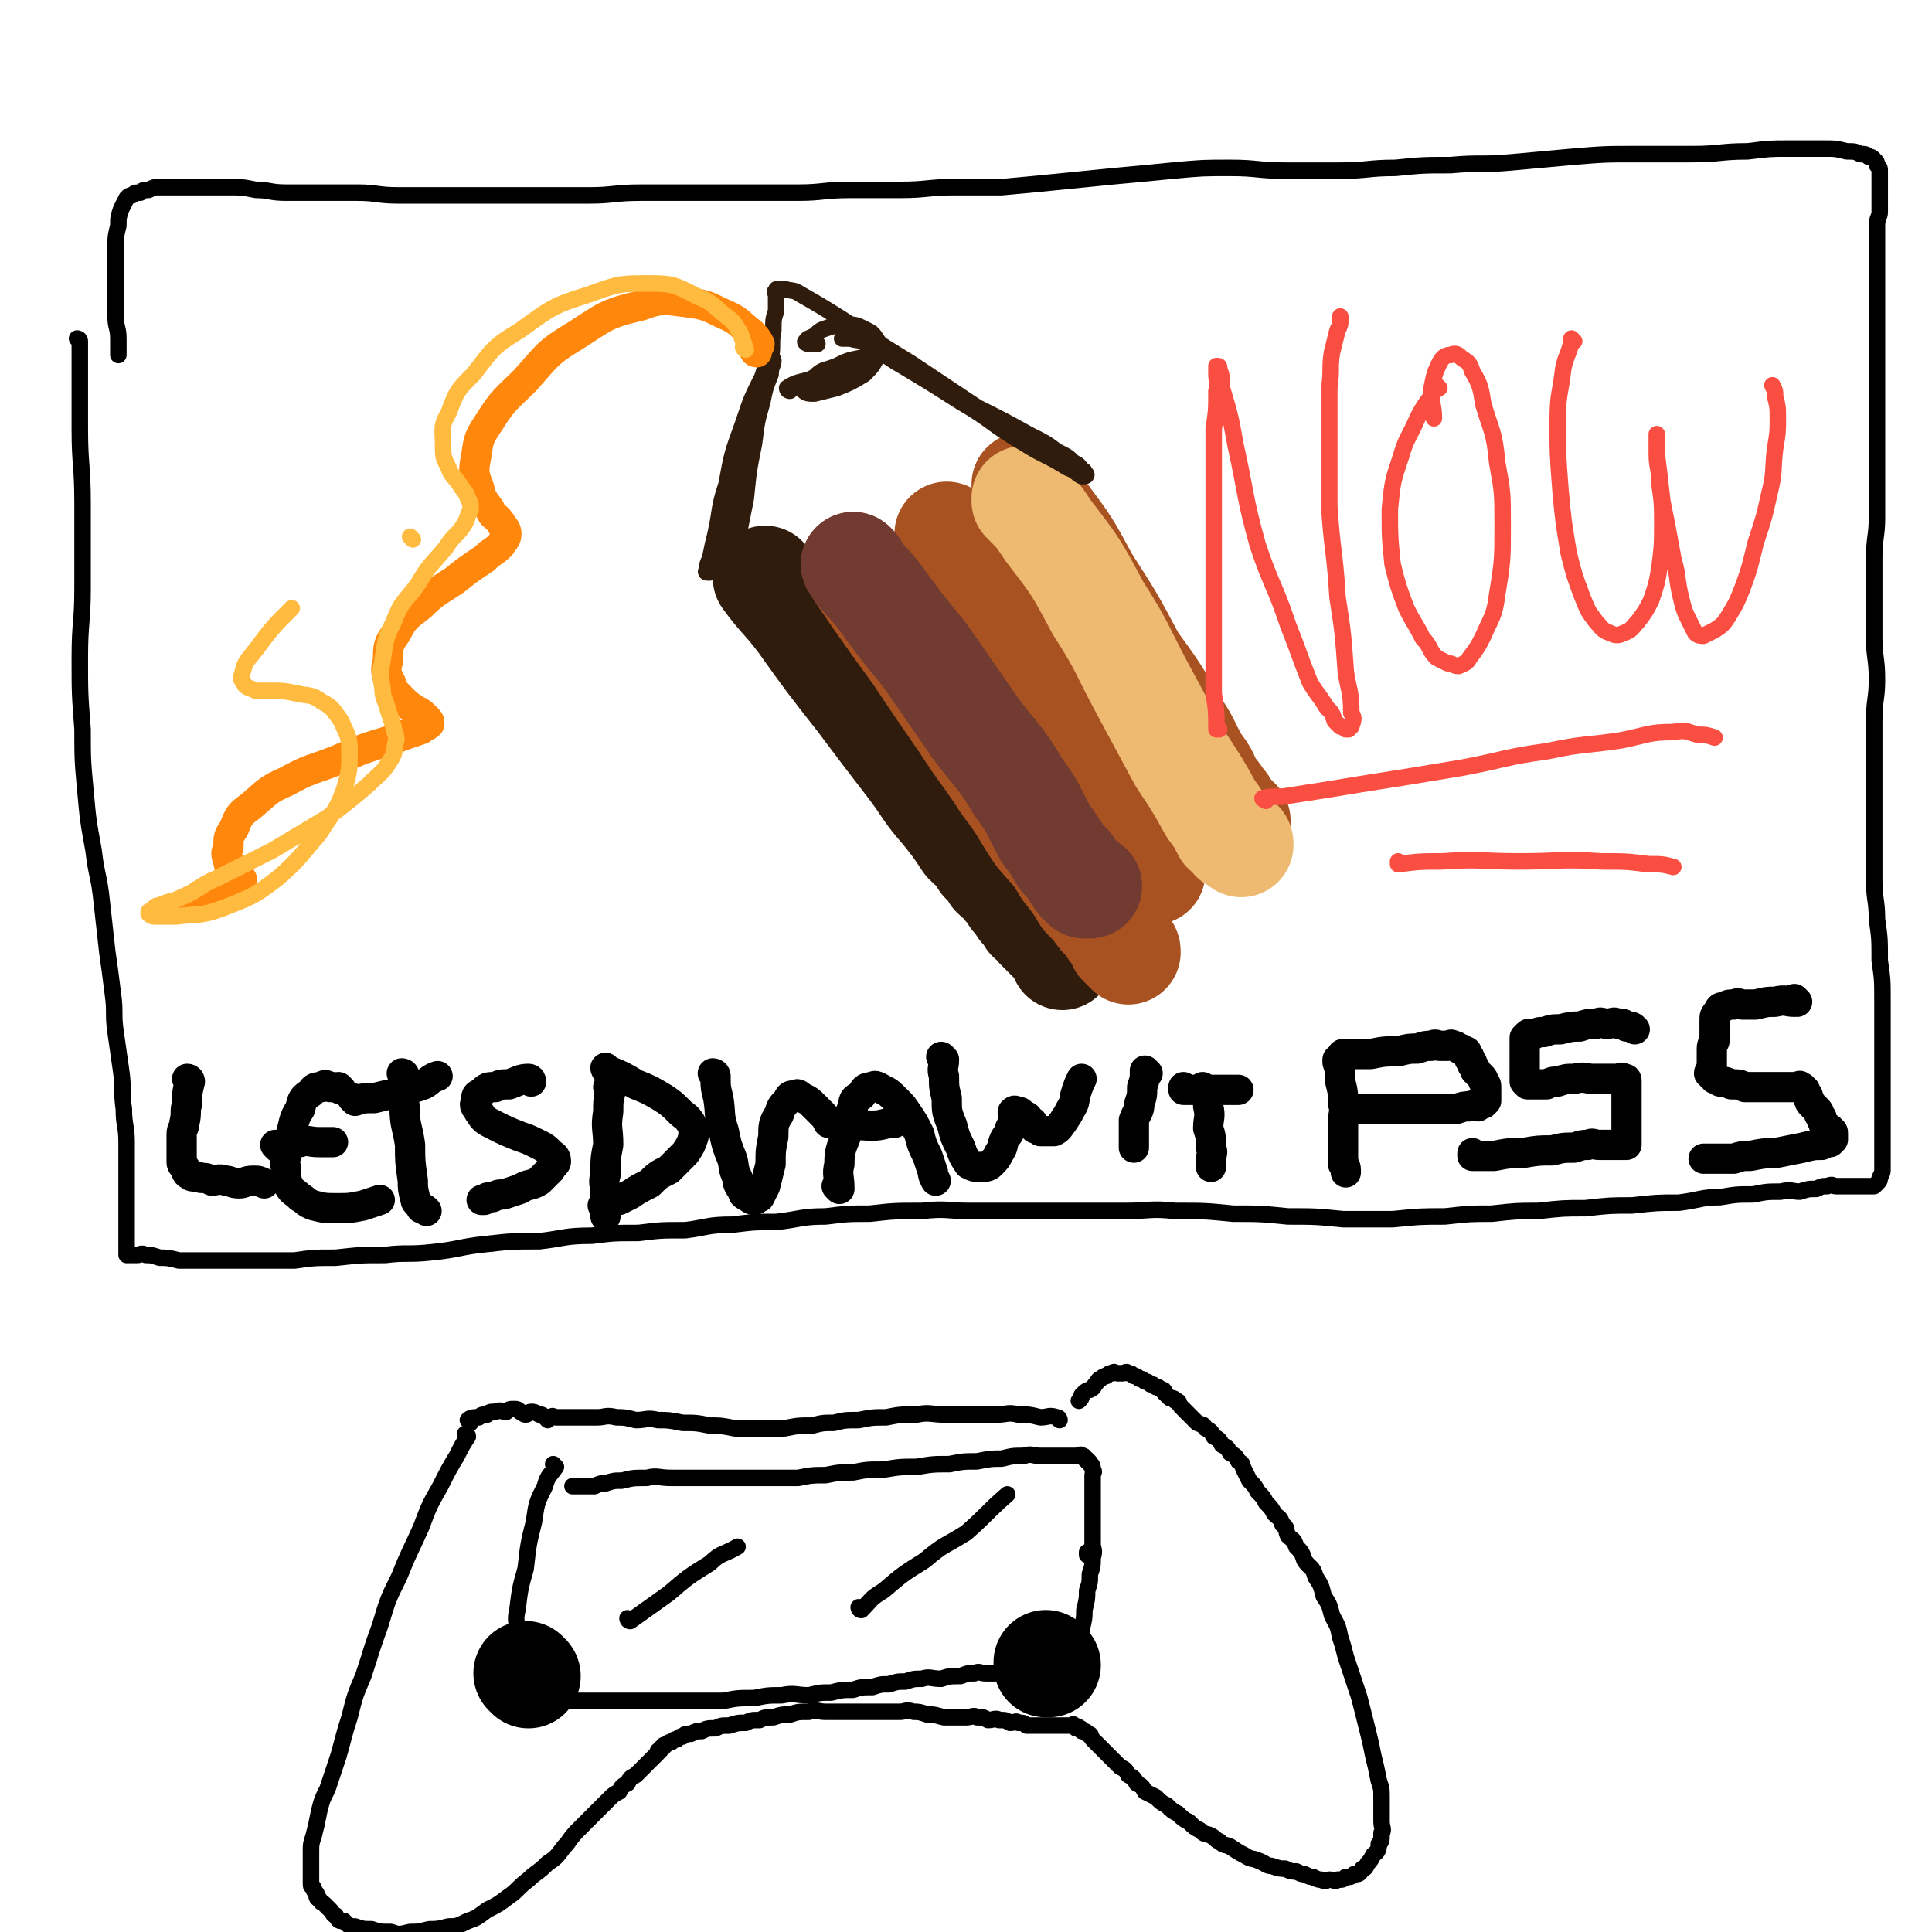 <svg viewBox='0 0 702 702' version='1.1' xmlns='http://www.w3.org/2000/svg' xmlns:xlink='http://www.w3.org/1999/xlink'><g fill='none' stroke='rgb(0,0,0)' stroke-width='6' stroke-linecap='round' stroke-linejoin='round'><path d='M170,522c0,0 -1,-1 -1,-1 0,0 1,0 1,1 0,0 0,0 0,0 -2,3 -2,3 -4,7 -3,5 -3,5 -6,11 -4,7 -4,7 -7,15 -4,9 -4,8 -8,18 -4,8 -4,8 -7,18 -3,8 -3,9 -6,18 -3,7 -3,7 -5,15 -2,6 -2,7 -4,14 -2,6 -2,6 -4,12 -2,4 -2,4 -3,8 -1,5 -1,5 -2,9 -1,3 -1,3 -1,6 0,3 0,3 0,5 0,2 0,2 0,3 0,2 0,2 0,3 0,2 0,1 1,2 0,1 0,1 1,2 0,1 0,2 1,2 1,2 1,1 2,2 1,1 1,1 2,2 1,1 1,2 2,2 1,2 1,2 3,2 2,2 2,2 4,2 3,1 3,1 6,1 3,1 3,1 7,1 3,1 3,1 7,0 3,0 3,0 7,-1 3,0 3,0 7,-1 3,0 3,0 7,-2 3,-1 3,-1 7,-4 4,-2 4,-2 8,-5 3,-2 3,-3 7,-6 3,-3 3,-2 7,-6 3,-2 3,-2 6,-6 2,-2 2,-3 5,-6 3,-3 3,-3 6,-6 2,-2 2,-2 5,-5 2,-2 2,-2 4,-3 1,-2 1,-2 3,-3 1,-2 1,-2 3,-3 1,-1 1,-1 2,-2 1,-1 1,-1 2,-2 1,-1 1,-1 2,-2 1,-1 1,-1 2,-2 0,-1 0,-1 1,-1 0,-1 0,-1 1,-1 0,-1 0,-1 1,-1 1,-1 1,-1 2,-1 1,-1 1,-1 2,-1 1,-1 1,-1 2,-1 1,-1 1,-1 3,-1 2,-1 2,-1 4,-1 2,-1 2,-1 5,-1 2,-1 2,-1 5,-1 3,-1 3,-1 6,-1 2,-1 2,-1 5,-1 2,-1 2,-1 5,-1 3,-1 3,-1 6,-1 3,-1 3,-1 7,-1 3,-1 3,0 6,0 3,0 3,0 6,0 3,0 3,0 6,0 2,0 2,0 5,0 2,0 2,0 5,0 2,0 2,0 5,0 2,0 2,-1 5,0 2,0 2,0 5,1 3,0 2,0 6,1 2,0 2,0 5,0 2,0 2,0 3,0 2,0 3,-1 4,0 3,0 2,0 4,1 2,0 3,-1 4,0 3,0 2,0 4,1 2,0 2,-1 3,0 2,0 2,0 3,1 2,0 2,0 3,0 2,0 2,0 3,0 1,0 1,0 2,0 1,0 1,0 2,0 1,0 1,0 2,0 1,0 1,0 1,0 1,0 1,0 1,0 1,0 1,0 1,0 1,0 1,0 1,0 1,0 1,-1 1,0 1,0 1,0 1,1 1,0 1,-1 1,0 1,0 1,0 1,1 1,0 2,0 2,1 2,0 1,1 2,2 1,1 1,1 2,2 1,1 1,1 2,2 1,1 1,1 2,2 1,1 1,1 2,2 1,1 1,1 2,2 2,1 2,1 3,3 2,1 2,1 3,3 2,1 2,1 3,3 2,1 2,1 4,2 2,2 2,2 4,3 2,2 2,2 4,3 2,2 2,2 4,3 2,2 2,2 4,3 2,2 2,1 4,2 2,1 2,2 3,2 2,2 2,1 4,2 3,2 3,2 5,3 3,2 3,1 5,2 3,1 3,2 5,2 3,1 3,1 5,1 2,1 2,1 4,1 2,1 2,1 3,1 2,1 2,1 3,1 2,1 2,1 3,1 2,1 2,0 3,0 2,0 2,1 3,0 2,0 2,0 3,-1 2,0 2,0 3,-1 2,0 2,0 3,-2 1,0 1,0 2,-2 1,-1 1,-1 2,-3 1,-1 2,-1 2,-4 1,-1 1,-1 1,-4 1,-1 0,-2 0,-4 0,-2 0,-2 0,-4 0,-2 0,-2 0,-5 0,-3 0,-3 -1,-6 -1,-5 -1,-5 -2,-9 -1,-5 -1,-5 -2,-9 -1,-4 -1,-4 -2,-8 -1,-4 -1,-4 -2,-7 -1,-3 -1,-3 -2,-6 -1,-3 -1,-3 -2,-6 -1,-4 -1,-4 -2,-7 -1,-5 -1,-4 -3,-8 -1,-4 -1,-4 -3,-7 -1,-4 -1,-4 -3,-7 -1,-4 -2,-3 -4,-6 -1,-3 -1,-3 -3,-5 -1,-3 -1,-2 -3,-4 -1,-2 0,-3 -2,-4 -1,-3 -1,-2 -3,-4 -1,-2 -1,-2 -3,-4 -1,-2 -1,-2 -3,-4 -1,-2 -1,-2 -3,-4 -1,-2 -1,-2 -2,-4 -1,-2 0,-2 -2,-3 -1,-2 -1,-2 -3,-3 -1,-2 -1,-2 -3,-3 -1,-2 -1,-2 -3,-3 -1,-2 -1,-2 -3,-3 -1,-2 -1,-1 -3,-2 -1,-1 -1,-1 -2,-2 -1,-1 -1,-1 -2,-2 -1,-1 -1,-1 -2,-2 -1,-1 0,-2 -2,-2 0,-1 -1,-1 -2,-1 -1,-1 -1,-1 -2,-2 0,-1 0,-1 -1,-1 -1,-1 -1,-1 -2,-1 -1,-1 -1,-1 -2,-1 -1,-1 -1,-1 -2,-1 -1,-1 -1,-1 -2,-1 -1,-1 -1,-1 -2,-1 -1,-1 -1,-1 -2,-1 -1,-1 -1,0 -2,0 -1,0 -1,0 -2,0 -1,0 -1,-1 -2,0 -1,0 -1,0 -2,1 -1,0 -1,0 -2,1 -1,0 -1,1 -2,2 -1,1 0,1 -2,2 0,0 -1,0 -2,1 0,0 0,0 -1,1 0,1 0,1 -1,2 '/><path d='M171,517c0,0 -1,-1 -1,-1 0,0 1,0 1,1 0,0 0,0 0,0 0,0 -1,-1 -1,-1 1,-1 2,-1 4,-1 1,-1 1,-1 3,-1 1,-1 1,-1 3,-1 2,-1 2,0 4,0 1,-1 1,-1 3,-1 1,0 1,0 2,1 1,0 1,1 2,1 1,0 1,-1 2,-1 1,0 1,0 3,1 1,0 1,0 2,1 1,0 1,0 2,0 '/><path d='M385,516c0,0 0,-1 -1,-1 -3,-1 -3,0 -6,0 -4,-1 -4,-1 -8,-1 -4,-1 -4,0 -8,0 -5,0 -5,0 -10,0 -4,0 -4,0 -8,0 -6,0 -6,-1 -11,0 -6,0 -6,0 -11,1 -5,0 -5,0 -10,1 -5,0 -5,0 -9,1 -4,0 -4,0 -8,1 -5,0 -5,0 -10,1 -5,0 -5,0 -9,0 -5,0 -5,0 -9,0 -5,-1 -5,-1 -9,-1 -5,-1 -5,-1 -10,-1 -5,-1 -5,-1 -9,-1 -4,-1 -4,0 -8,0 -4,-1 -4,-1 -7,-1 -4,-1 -4,0 -7,0 -3,0 -3,0 -6,0 -3,0 -3,0 -5,0 -2,0 -2,0 -4,0 -1,0 -1,-1 -2,0 -1,0 -1,0 -1,1 '/><path d='M202,533c0,0 -1,-1 -1,-1 0,0 0,0 1,1 0,0 0,0 0,0 -2,3 -3,3 -4,7 -3,6 -3,6 -4,13 -2,8 -2,8 -3,17 -2,7 -2,7 -3,15 -1,4 0,4 0,9 0,3 -1,3 0,6 0,2 0,2 1,4 0,1 0,1 1,3 0,1 0,0 1,2 0,0 0,1 0,2 0,1 0,1 0,2 0,1 -1,1 0,2 0,0 0,0 1,1 0,0 0,0 1,1 0,0 0,0 1,1 0,0 0,0 1,0 0,0 0,0 1,0 1,0 1,0 2,0 1,0 1,0 2,0 2,0 2,0 4,0 3,0 3,0 7,0 5,0 5,0 10,0 5,0 5,0 11,0 5,0 5,0 11,0 5,0 5,0 10,0 5,0 5,0 10,0 5,-1 5,-1 11,-1 5,-1 5,-1 10,-1 5,-1 5,0 10,0 4,-1 4,-1 8,-1 4,-1 4,-1 8,-1 3,-1 3,-1 7,-1 3,-1 3,-1 6,-1 3,-1 3,-1 6,-1 3,-1 3,-1 6,-1 3,-1 3,0 7,0 3,-1 3,-1 7,-1 3,-1 2,-1 5,-1 2,-1 2,0 4,0 2,0 3,0 4,0 2,-1 2,-1 3,-1 2,-1 2,0 3,0 1,0 1,0 2,0 1,0 1,0 2,0 1,0 1,0 2,0 1,0 2,0 2,0 1,-1 1,-1 1,-1 1,-1 1,0 1,0 1,0 1,0 1,0 1,0 1,0 1,0 1,0 1,0 1,0 1,0 1,0 1,0 1,0 1,0 1,0 1,-1 1,-1 1,-1 1,-1 1,0 1,0 1,0 1,0 1,0 1,0 1,0 1,0 1,-1 0,-1 0,-1 1,-1 1,0 1,0 1,-1 0,-1 0,-1 1,-1 1,-1 1,-1 1,-1 1,-1 1,-1 1,-1 1,-1 1,-2 1,-2 1,-2 1,-3 1,-2 1,-2 1,-4 1,-4 1,-4 1,-7 1,-4 1,-4 1,-7 1,-3 1,-3 1,-6 1,-3 1,-3 1,-6 1,-3 0,-3 0,-5 0,-3 0,-3 0,-5 0,-3 0,-3 0,-5 0,-3 0,-3 0,-5 0,-2 0,-2 0,-4 0,-2 0,-2 0,-3 0,-2 0,-2 0,-3 0,-1 1,-1 0,-2 0,-1 0,-2 -1,-2 0,-1 0,-1 -1,-1 0,-1 0,-1 -1,-1 0,-1 0,-1 -1,-1 0,-1 -1,0 -2,0 -1,0 -1,0 -3,0 -2,0 -2,0 -4,0 -3,0 -3,0 -6,0 -3,0 -3,-1 -6,0 -4,0 -4,0 -8,1 -4,0 -4,0 -9,1 -5,0 -5,0 -10,1 -6,0 -6,0 -12,1 -6,0 -6,0 -12,1 -6,0 -6,0 -11,1 -5,0 -5,0 -10,1 -5,0 -5,0 -10,1 -5,0 -5,0 -10,0 -5,0 -5,0 -10,0 -5,0 -5,0 -9,0 -4,0 -4,0 -8,0 -5,0 -5,0 -9,0 -5,0 -5,-1 -9,0 -5,0 -5,0 -9,1 -3,0 -3,0 -6,1 -2,0 -2,0 -4,1 -2,0 -2,0 -3,0 -2,0 -2,0 -3,0 -1,0 -1,0 -2,0 '/><path d='M229,589c0,0 -1,-1 -1,-1 0,0 0,1 1,1 7,-5 7,-5 14,-10 7,-6 7,-6 15,-11 4,-4 5,-3 10,-6 '/><path d='M313,585c0,0 -1,-1 -1,-1 0,0 0,1 1,1 4,-4 3,-4 8,-7 7,-6 7,-6 15,-11 7,-6 7,-5 15,-10 8,-7 7,-7 15,-14 '/><path d='M396,565c0,0 -1,-1 -1,-1 0,0 0,0 0,1 0,0 0,0 0,0 '/></g>
<g fill='none' stroke='rgb(0,0,0)' stroke-width='38' stroke-linecap='round' stroke-linejoin='round'><path d='M192,609c0,0 -1,-1 -1,-1 0,0 0,0 1,1 0,0 0,0 0,0 0,0 -1,-1 -1,-1 '/><path d='M381,605c0,0 -1,-1 -1,-1 0,0 0,0 0,1 '/></g>
<g fill='none' stroke='rgb(0,0,0)' stroke-width='6' stroke-linecap='round' stroke-linejoin='round'><path d='M29,124c0,0 0,-1 -1,-1 0,0 1,0 1,1 0,5 0,5 0,11 0,10 0,10 0,21 0,13 1,13 1,27 0,15 0,15 0,31 0,12 -1,12 -1,25 0,13 0,13 1,26 0,11 0,11 1,22 1,11 1,11 3,22 1,9 2,9 3,19 1,9 1,9 2,18 1,7 1,7 2,15 1,7 0,7 1,14 1,7 1,7 2,14 1,7 0,7 1,14 0,6 1,6 1,12 0,5 0,5 0,11 0,3 0,3 0,7 0,2 0,2 0,5 0,2 0,2 0,4 0,1 0,1 0,3 0,1 0,1 0,2 0,1 0,1 0,2 0,0 0,0 0,1 0,0 0,0 0,1 0,0 0,0 0,1 0,0 0,0 0,1 0,0 0,0 0,1 0,0 0,0 0,1 0,0 0,0 0,1 0,0 0,0 1,0 0,0 0,0 1,0 1,0 1,0 2,0 1,0 1,-1 3,0 2,0 2,0 5,1 3,0 3,0 7,1 4,0 4,0 8,0 5,0 5,0 10,0 5,0 5,0 11,0 6,0 6,0 13,0 7,-1 7,-1 15,-1 9,-1 9,-1 18,-1 8,-1 8,0 17,-1 10,-1 10,-2 20,-3 9,-1 9,-1 19,-1 9,-1 9,-2 19,-2 8,-1 8,-1 17,-1 8,-1 8,-1 17,-1 8,-1 8,-2 17,-2 8,-1 8,-1 16,-1 9,-1 9,-2 18,-2 8,-1 8,-1 16,-1 9,-1 9,-1 19,-1 9,-1 9,0 17,0 10,0 10,0 19,0 10,0 10,0 19,0 10,0 10,0 19,0 9,0 9,-1 18,0 11,0 11,0 21,1 10,0 10,0 20,1 10,0 10,0 20,1 9,0 9,0 18,0 10,-1 10,-1 19,-1 9,-1 9,-1 17,-1 9,-1 9,-1 17,-1 9,-1 9,-1 17,-1 9,-1 9,-1 17,-1 9,-1 9,-1 17,-1 8,-1 8,-2 15,-2 6,-1 6,-1 12,-1 5,-1 5,-1 10,-1 4,-1 4,0 7,0 3,-1 3,-1 6,-1 2,-1 2,-1 4,-1 2,-1 2,0 3,0 2,0 2,0 3,0 2,0 2,0 3,0 1,0 1,0 2,0 1,0 1,0 2,0 1,0 1,0 1,0 1,0 1,0 1,0 1,0 1,0 1,0 1,0 1,0 1,0 1,-1 1,-1 1,-1 1,-1 1,-1 1,-2 1,-2 1,-2 1,-3 0,-3 0,-3 0,-5 0,-4 0,-4 0,-7 0,-5 0,-5 0,-10 0,-6 0,-6 0,-12 0,-7 0,-7 0,-14 0,-7 0,-7 0,-13 0,-8 0,-8 -1,-15 0,-8 0,-8 -1,-15 0,-7 -1,-7 -1,-14 0,-6 0,-6 0,-12 0,-5 0,-5 0,-10 0,-5 0,-5 0,-10 0,-6 0,-6 0,-12 0,-7 0,-7 0,-14 0,-8 1,-8 1,-15 0,-8 -1,-8 -1,-15 0,-8 0,-8 0,-15 0,-7 0,-7 0,-14 0,-8 1,-8 1,-15 0,-8 0,-8 0,-15 0,-7 0,-7 0,-14 0,-7 0,-7 0,-14 0,-7 0,-7 0,-13 0,-6 0,-6 0,-12 0,-5 0,-5 0,-10 0,-4 0,-4 0,-8 0,-4 0,-4 0,-7 0,-4 0,-4 0,-7 0,-3 0,-3 0,-6 0,-3 1,-3 1,-5 0,-2 0,-2 0,-4 0,-2 0,-2 0,-3 0,-1 0,-1 0,-2 0,-1 0,-1 0,-2 0,-1 0,-1 0,-2 0,-1 0,-1 0,-2 0,-1 0,-1 -1,-2 0,-1 0,-1 -1,-2 -1,-1 -1,-1 -2,-1 -1,-1 -1,-1 -3,-1 -2,-1 -2,-1 -5,-1 -4,-1 -4,-1 -8,-1 -6,0 -6,0 -13,0 -7,0 -7,0 -15,1 -10,0 -10,1 -20,1 -10,0 -10,0 -20,0 -12,0 -12,0 -24,1 -11,1 -11,1 -22,2 -11,1 -11,0 -22,1 -10,0 -10,0 -20,1 -10,0 -10,1 -20,1 -10,0 -10,0 -20,0 -10,0 -10,-1 -20,-1 -10,0 -10,0 -21,1 -10,1 -10,1 -21,2 -10,1 -10,1 -20,2 -10,1 -10,1 -21,2 -8,0 -9,0 -17,0 -10,0 -10,1 -20,1 -9,0 -9,0 -18,0 -10,0 -10,1 -19,1 -10,0 -10,0 -19,0 -10,0 -10,0 -19,0 -10,0 -10,0 -19,0 -10,0 -10,1 -19,1 -9,0 -9,0 -18,0 -9,0 -9,0 -18,0 -9,0 -9,0 -18,0 -8,0 -8,0 -15,0 -8,0 -8,-1 -15,-1 -7,0 -7,0 -14,0 -6,0 -6,0 -12,0 -6,0 -6,-1 -11,-1 -5,-1 -5,-1 -10,-1 -5,0 -5,0 -10,0 -5,0 -5,0 -9,0 -3,0 -3,0 -6,0 -2,0 -2,0 -4,1 -2,0 -2,0 -3,1 -2,0 -2,0 -3,1 -1,0 -1,0 -2,1 -1,2 -1,2 -2,4 -1,3 -1,3 -1,6 -1,4 -1,4 -1,8 0,4 0,4 0,8 0,4 0,4 0,8 0,4 0,4 0,9 0,4 1,4 1,8 0,3 0,3 0,6 '/></g>
<g fill='none' stroke='rgb(0,0,0)' stroke-width='11' stroke-linecap='round' stroke-linejoin='round'><path d='M69,393c0,0 0,-1 -1,-1 0,0 1,0 1,1 0,0 0,0 0,0 -1,4 -1,4 -1,8 -1,3 0,3 -1,7 0,2 -1,2 -1,4 0,2 0,2 0,4 0,1 0,1 0,3 0,1 0,1 0,3 0,1 0,1 1,2 1,1 0,2 2,3 1,1 2,0 4,1 2,0 2,0 4,1 2,0 2,-1 5,0 2,0 2,1 5,1 2,0 2,-1 5,-1 2,0 2,0 4,1 '/><path d='M124,396c0,0 -1,-1 -1,-1 0,0 1,1 1,1 -2,-1 -2,-1 -4,-1 -2,-1 -2,-1 -3,0 -2,0 -3,0 -4,2 -3,2 -3,2 -4,6 -2,3 -2,4 -3,8 -1,4 -2,4 -2,9 -1,3 0,3 0,6 0,2 0,3 1,5 1,2 2,2 4,4 2,1 2,2 5,3 4,1 4,1 9,1 4,0 4,0 9,-1 3,-1 3,-1 6,-2 '/><path d='M101,417c0,0 0,-1 -1,-1 0,0 1,1 1,1 4,-1 4,-2 8,-2 3,-1 3,0 7,0 2,0 2,0 5,0 '/><path d='M147,391c0,0 -1,-1 -1,-1 0,0 1,0 1,1 0,5 -1,5 0,11 0,7 1,7 2,14 0,6 0,6 1,13 0,3 0,3 1,7 0,1 1,1 2,3 1,0 1,0 2,1 '/><path d='M129,400c0,0 -1,-1 -1,-1 0,0 1,0 1,1 0,0 0,0 0,0 3,-1 3,-1 7,-1 4,-1 4,-1 9,-2 4,-2 4,-1 9,-3 2,-1 2,-2 5,-3 '/><path d='M193,393c0,0 0,-1 -1,-1 -3,0 -4,1 -7,2 -3,0 -3,0 -5,1 -3,0 -3,0 -5,2 -2,1 -2,1 -2,3 -1,2 0,2 1,4 2,3 2,3 6,5 4,2 4,2 9,4 3,1 3,1 7,3 2,1 2,1 4,3 1,1 2,1 2,3 0,1 -1,1 -2,3 -2,2 -2,2 -4,4 -3,2 -4,1 -7,3 -3,1 -3,1 -6,2 -2,0 -2,0 -4,1 -2,0 -2,0 -3,1 -1,0 -1,0 -1,0 '/><path d='M222,396c0,0 -1,-1 -1,-1 0,0 1,0 1,1 -1,4 -1,4 -1,8 -1,6 0,6 0,12 -1,5 -1,5 -1,11 -1,3 0,3 0,7 0,2 0,2 0,5 0,1 0,1 0,2 0,0 0,0 0,1 '/><path d='M221,389c0,0 -1,-1 -1,-1 0,0 0,1 1,1 5,2 5,2 10,5 5,2 5,2 10,5 3,2 3,2 6,5 2,2 2,1 4,4 1,2 1,2 1,5 -1,3 -1,3 -3,6 -3,3 -3,3 -6,6 -4,2 -4,2 -7,5 -4,2 -4,2 -7,4 -2,1 -2,1 -4,2 -2,0 -2,0 -3,1 -1,0 -1,0 -2,1 -1,0 -1,0 -1,0 '/><path d='M260,391c0,0 -1,-1 -1,-1 0,0 1,0 1,1 0,4 0,4 1,8 1,6 0,6 2,12 1,5 1,5 3,10 1,3 0,3 2,7 0,2 0,2 2,5 0,1 0,1 2,2 0,0 1,1 2,1 1,0 1,-1 2,-1 1,-2 1,-2 2,-4 1,-4 1,-4 2,-8 0,-5 0,-5 1,-10 0,-4 0,-5 2,-8 1,-3 1,-3 3,-5 1,-2 1,-2 3,-2 1,-1 1,0 3,1 2,1 2,1 4,3 1,1 1,1 3,3 1,1 1,1 2,3 '/><path d='M305,432c0,0 -1,-1 -1,-1 0,0 0,0 1,1 0,0 0,0 0,0 0,-5 -1,-5 0,-9 0,-6 1,-6 3,-12 1,-5 0,-5 2,-9 0,-3 1,-3 3,-4 1,-2 1,-3 4,-3 1,-1 2,0 4,1 2,1 2,1 5,4 2,2 2,2 4,5 2,3 2,3 4,7 1,4 1,4 3,8 1,3 1,3 2,6 0,1 0,1 1,3 '/><path d='M306,409c0,0 -2,-1 -1,-1 5,0 6,1 12,1 4,0 4,-1 8,-1 '/><path d='M343,385c0,0 -1,-1 -1,-1 0,0 0,0 1,1 0,0 0,0 0,0 0,3 -1,3 0,6 0,4 0,4 1,8 0,5 0,5 2,10 1,4 1,4 3,8 1,3 1,3 3,6 2,1 2,1 4,1 2,0 3,0 4,-1 2,-2 2,-2 3,-4 2,-3 1,-3 2,-5 1,-2 2,-2 2,-4 1,-2 1,-2 1,-3 1,-1 0,-1 0,-2 0,-1 0,-1 0,-1 1,-1 1,0 1,0 2,0 2,0 2,1 2,1 2,0 3,2 2,1 1,1 2,3 1,0 1,0 2,1 1,0 1,0 2,0 2,0 2,0 3,0 2,-1 2,-2 3,-3 2,-3 2,-3 3,-5 2,-3 1,-3 2,-6 1,-3 1,-3 2,-5 '/><path d='M417,390c0,0 -1,-1 -1,-1 0,0 0,0 0,1 0,2 0,2 -1,5 0,3 0,3 -1,6 0,3 -1,3 -2,6 0,2 0,2 0,4 0,2 0,2 0,4 0,1 0,1 0,2 '/><path d='M438,396c0,0 -1,-1 -1,-1 0,0 0,0 0,1 2,3 2,3 2,6 1,4 0,4 0,8 1,3 1,3 1,7 1,2 0,2 0,5 0,1 0,1 0,2 '/><path d='M431,396c0,0 -1,-1 -1,-1 0,0 0,1 0,1 5,0 5,0 9,0 4,0 4,0 7,0 2,0 2,0 4,0 '/><path d='M487,386c0,0 -1,-1 -1,-1 0,0 0,0 0,1 0,0 0,0 0,0 1,3 1,3 1,7 1,4 1,4 1,8 1,3 0,3 0,7 0,3 0,3 0,7 0,2 0,2 0,4 0,2 0,2 0,4 1,1 1,1 1,3 '/><path d='M489,384c0,0 -1,-1 -1,-1 0,0 0,0 0,1 0,0 0,0 0,0 1,0 -1,-1 0,-1 4,0 5,0 10,0 5,-1 5,-1 10,-1 4,-1 4,-1 7,-1 3,-1 3,-1 5,-1 2,-1 2,0 3,0 2,0 2,0 3,0 1,0 1,-1 2,0 1,0 1,0 2,1 1,0 1,0 2,1 1,0 1,0 1,1 1,1 1,1 1,2 1,1 1,1 1,2 1,1 1,1 1,2 1,1 1,1 2,2 1,1 1,1 1,2 1,1 1,1 1,2 0,0 0,0 0,1 0,0 0,0 0,1 0,0 0,0 0,1 0,0 0,0 0,1 0,0 0,0 0,1 0,0 0,0 -1,1 -1,0 -1,0 -2,1 -1,0 -1,-1 -3,0 -2,0 -2,0 -5,1 -4,0 -4,0 -9,0 -4,0 -4,0 -9,0 -4,0 -4,0 -8,0 -2,0 -2,0 -5,0 -1,0 -1,0 -3,0 -1,0 -1,0 -3,0 -1,0 -1,0 -2,0 0,0 0,0 -1,0 '/><path d='M536,420c0,0 -1,-1 -1,-1 0,0 0,1 0,1 4,0 4,0 8,0 5,-1 5,-1 10,-1 6,-1 6,-1 11,-1 4,-1 4,-1 8,-1 3,-1 3,-1 5,-1 2,-1 2,0 4,0 2,0 2,0 3,0 1,0 1,0 2,0 1,0 1,0 1,0 1,0 1,0 1,0 1,0 1,0 1,0 1,0 1,0 1,0 1,0 1,0 1,0 0,-1 0,-1 0,-1 0,-1 0,-1 0,-2 0,-1 0,-1 0,-2 0,-2 0,-2 0,-3 0,-2 0,-2 0,-3 0,-2 0,-2 0,-3 0,-1 0,-1 0,-2 0,-1 0,-1 0,-2 0,-1 0,-1 0,-2 0,-1 0,-1 0,-2 0,-1 0,-1 0,-1 0,-1 0,-1 -1,-1 -1,-1 -1,0 -2,0 -2,0 -2,0 -4,0 -2,0 -2,0 -5,0 -3,0 -3,-1 -7,0 -3,0 -3,0 -6,1 -2,0 -2,0 -4,1 -1,0 -1,0 -3,0 -1,0 -1,0 -2,0 0,0 0,0 -1,0 0,0 0,0 -1,0 0,-1 0,-1 -1,-1 0,-1 0,-1 0,-1 0,-1 0,-1 0,-2 0,-2 0,-2 0,-3 0,-2 0,-2 0,-3 0,-2 0,-2 0,-3 0,-1 0,-1 0,-2 0,-1 0,-1 0,-1 0,-1 0,-1 0,-1 1,-1 1,-1 1,-1 1,-1 1,0 2,0 2,-1 2,-1 4,-1 3,-1 3,-1 6,-1 4,-1 4,-1 7,-1 3,-1 3,-1 6,-1 2,-1 2,0 4,0 2,0 2,-1 4,0 2,0 2,0 3,1 2,0 2,0 3,1 '/><path d='M653,364c-1,0 -1,-1 -1,-1 -1,0 0,0 0,1 0,0 0,0 0,0 -3,0 -3,-1 -7,0 -3,0 -3,0 -7,1 -2,0 -2,0 -5,0 -1,0 -1,-1 -3,0 -2,0 -2,0 -4,1 -1,0 -1,0 -2,2 -1,1 -1,1 -1,3 0,2 0,2 0,4 0,1 0,1 0,3 0,1 -1,1 -1,3 0,1 0,1 0,3 0,1 0,1 0,2 0,1 0,1 0,2 0,1 -1,1 -1,2 0,0 1,0 1,1 1,0 1,0 1,1 1,0 1,0 2,1 2,0 2,0 4,1 3,0 3,0 5,1 3,0 3,0 5,0 2,0 2,0 4,0 2,0 2,0 3,0 1,0 1,0 2,0 1,0 1,0 2,0 1,0 1,0 2,0 1,0 1,0 1,0 1,0 1,-1 1,0 1,0 1,0 1,1 1,0 1,0 1,1 1,1 1,1 1,2 1,1 0,1 1,2 1,1 1,1 2,2 1,1 1,1 1,2 1,1 1,1 1,2 1,1 0,1 1,2 0,0 1,0 1,1 1,0 1,0 1,1 1,0 1,0 1,1 0,0 0,0 0,1 0,0 0,0 0,1 0,0 0,0 -1,1 -1,0 -1,0 -3,1 -3,0 -3,0 -7,1 -5,1 -5,1 -10,2 -4,0 -4,0 -9,1 -3,0 -3,0 -6,1 -2,0 -2,0 -4,0 -1,0 -1,0 -3,0 -1,0 -1,0 -2,0 0,0 0,0 -1,0 0,0 0,0 -1,0 '/></g>
<g fill='none' stroke='rgb(48,28,12)' stroke-width='38' stroke-linecap='round' stroke-linejoin='round'><path d='M279,211c0,0 -1,-1 -1,-1 5,7 7,8 13,16 10,14 10,14 21,28 9,12 9,12 19,25 6,8 5,8 12,16 4,5 4,5 8,11 3,3 4,3 6,7 3,2 2,2 4,5 2,2 3,2 4,4 2,2 2,2 3,4 2,2 2,2 3,4 2,2 2,2 3,4 2,1 2,1 3,3 1,1 1,1 2,2 1,1 1,1 2,2 1,1 1,1 2,2 1,0 1,0 1,1 1,0 1,0 1,1 1,0 1,0 1,1 1,0 0,0 0,1 0,0 0,0 0,1 '/></g>
<g fill='none' stroke='rgb(169,82,33)' stroke-width='38' stroke-linecap='round' stroke-linejoin='round'><path d='M311,206c0,0 -1,-1 -1,-1 3,5 4,6 8,12 7,10 7,10 15,21 8,12 8,12 17,25 7,11 8,11 15,22 7,9 6,9 12,18 5,6 6,6 10,13 4,5 4,5 7,10 3,3 3,3 6,7 2,2 3,2 4,5 2,1 1,1 2,3 1,1 1,1 1,2 1,0 1,0 1,1 1,0 1,0 1,1 1,0 1,0 1,1 '/><path d='M345,195c0,0 -1,-1 -1,-1 0,0 0,1 1,1 0,0 0,0 0,0 4,8 4,8 8,16 8,13 8,13 14,27 8,15 7,15 15,30 6,10 7,10 13,20 4,6 3,6 7,12 3,3 4,3 6,6 2,2 2,2 3,4 1,1 1,1 2,2 1,0 1,0 2,1 1,0 1,0 1,1 1,0 1,0 1,1 1,0 1,0 1,1 1,0 1,0 1,1 0,0 0,0 0,0 0,0 0,0 -1,0 '/><path d='M373,177c0,0 -1,-1 -1,-1 0,0 0,1 0,1 0,0 0,0 0,0 1,0 0,-1 0,-1 3,4 4,5 7,10 9,12 9,12 16,25 9,14 9,14 17,29 8,11 8,11 15,23 5,7 4,7 8,14 3,4 3,4 5,9 2,2 2,2 4,5 1,1 1,1 2,3 1,1 1,1 1,2 1,0 1,0 1,1 1,0 1,0 1,1 1,0 1,0 1,1 '/></g>
<g fill='none' stroke='rgb(114,59,49)' stroke-width='38' stroke-linecap='round' stroke-linejoin='round'><path d='M311,206c0,0 -1,-1 -1,-1 3,5 4,5 9,11 8,11 8,11 17,22 9,13 9,13 18,26 8,11 9,10 16,22 6,8 5,8 10,17 3,4 3,4 6,9 2,2 3,2 4,5 2,1 1,1 2,3 1,0 1,0 1,1 1,0 1,0 1,1 1,0 1,0 1,0 1,0 1,0 1,0 '/></g>
<g fill='none' stroke='rgb(238,186,113)' stroke-width='38' stroke-linecap='round' stroke-linejoin='round'><path d='M373,182c0,0 -1,-1 -1,-1 0,0 0,1 0,1 5,5 5,5 9,11 10,13 10,13 18,28 9,14 8,14 16,29 7,13 7,13 14,26 6,9 6,9 11,18 3,4 3,4 5,8 2,1 2,1 3,3 1,0 1,0 2,1 1,0 1,0 1,1 '/></g>
<g fill='none' stroke='rgb(48,28,12)' stroke-width='6' stroke-linecap='round' stroke-linejoin='round'><path d='M264,214c0,0 -1,-1 -1,-1 0,0 1,1 1,1 1,-6 1,-7 3,-13 2,-10 2,-10 4,-20 1,-10 1,-10 3,-20 1,-8 1,-8 3,-15 1,-5 1,-5 3,-10 0,-3 1,-3 1,-5 0,-1 -1,-1 -1,0 -2,2 -2,3 -3,6 -4,8 -4,8 -7,17 -4,11 -4,11 -6,22 -3,9 -2,9 -4,18 -1,4 -1,4 -2,9 -1,2 -1,2 -1,4 0,0 -1,1 0,1 0,0 0,0 1,0 1,-2 2,-3 3,-5 2,-7 3,-7 5,-14 3,-10 2,-10 5,-20 2,-11 2,-11 5,-22 2,-8 2,-8 4,-16 1,-6 0,-6 1,-11 0,-4 0,-4 1,-7 0,-2 0,-2 0,-4 0,-1 0,-1 0,-2 0,-1 -1,-1 0,-1 0,-1 0,-1 1,-1 0,0 1,0 2,0 3,1 3,0 6,2 7,4 7,4 15,9 12,8 12,8 25,16 12,8 12,8 24,16 10,5 10,5 19,10 6,3 6,3 10,6 4,2 4,2 6,4 2,1 2,1 3,3 1,0 1,0 1,1 1,0 1,1 0,1 0,0 0,0 -1,0 -2,-1 -2,-2 -5,-3 -8,-5 -8,-4 -16,-9 -12,-7 -11,-8 -23,-15 -11,-7 -11,-7 -21,-13 -7,-4 -7,-5 -13,-8 -3,-2 -3,-1 -6,-2 -2,0 -2,0 -3,0 '/><path d='M287,142c0,0 -1,0 -1,-1 3,-2 4,-2 8,-3 5,-2 5,-1 11,-3 5,-2 5,-2 10,-4 2,-1 2,-1 5,-2 1,-1 2,-1 2,-1 0,0 -1,0 -2,0 -4,1 -4,1 -7,2 -5,1 -5,1 -9,3 -5,2 -5,1 -8,4 -2,1 -2,1 -3,3 -1,1 -2,1 -1,2 1,1 2,1 4,1 4,-1 4,-1 8,-2 5,-2 5,-2 10,-5 3,-3 3,-3 5,-7 0,-2 0,-3 0,-5 -2,-3 -2,-3 -4,-4 -4,-2 -4,-2 -7,-2 -4,0 -4,0 -7,1 -3,1 -3,1 -5,3 -2,1 -3,1 -3,2 -1,0 0,1 1,1 1,0 1,0 3,0 '/></g>
<g fill='none' stroke='rgb(255,136,12)' stroke-width='11' stroke-linecap='round' stroke-linejoin='round'><path d='M275,128c0,0 -1,-1 -1,-1 0,0 0,1 1,1 0,0 0,0 0,0 0,-2 1,-2 1,-3 -1,-2 -2,-3 -3,-4 -4,-3 -4,-4 -8,-6 -7,-3 -7,-4 -14,-5 -9,-1 -10,-2 -18,1 -13,3 -13,4 -24,11 -10,6 -10,7 -18,16 -7,7 -8,7 -13,15 -4,6 -4,6 -5,13 -1,5 -1,6 1,11 1,4 1,4 4,8 1,3 2,2 4,5 1,2 2,2 2,4 0,2 -1,2 -2,4 -3,3 -3,2 -6,5 -6,4 -6,4 -11,8 -6,4 -7,4 -12,9 -5,4 -6,4 -9,10 -3,4 -3,5 -3,10 -1,4 -1,4 1,8 1,3 1,3 4,6 2,2 2,2 5,4 2,1 2,1 4,3 1,1 1,1 1,2 -1,1 -2,1 -3,2 -6,2 -6,2 -11,4 -10,3 -10,3 -19,7 -10,4 -10,3 -19,8 -7,3 -7,4 -13,9 -4,3 -4,3 -6,8 -2,3 -2,3 -2,7 -1,2 -1,2 0,5 0,2 1,2 2,4 1,1 1,1 2,2 0,0 1,0 1,1 0,0 -1,0 -2,1 -3,0 -3,0 -5,1 -3,1 -3,0 -6,2 -2,1 -2,1 -4,3 -1,0 -1,1 -1,2 '/></g>
<g fill='none' stroke='rgb(255,187,64)' stroke-width='6' stroke-linecap='round' stroke-linejoin='round'><path d='M271,127c0,0 -1,-1 -1,-1 0,0 0,1 1,1 0,0 0,0 0,0 -1,-3 -1,-3 -2,-6 -2,-3 -2,-4 -5,-6 -5,-4 -5,-5 -10,-7 -8,-4 -9,-5 -17,-5 -12,0 -12,0 -23,4 -13,4 -14,5 -25,13 -10,6 -10,7 -17,16 -6,6 -6,6 -9,14 -3,5 -2,6 -2,12 0,4 0,4 2,8 1,3 2,3 4,6 1,2 2,2 3,5 1,2 1,2 1,4 -1,2 -1,3 -2,5 -3,5 -4,4 -7,9 -5,6 -6,6 -10,13 -5,7 -6,6 -9,14 -3,6 -3,7 -4,14 -1,5 -1,5 0,10 0,4 1,4 2,8 1,3 1,3 2,6 0,2 1,2 1,5 -1,3 0,4 -2,7 -3,5 -4,5 -8,9 -7,6 -7,6 -15,12 -10,6 -10,6 -20,12 -10,5 -10,5 -20,10 -7,3 -6,4 -13,7 -4,2 -4,1 -8,3 -2,0 -2,1 -3,2 -1,0 -1,0 -1,1 0,0 1,1 2,1 4,0 4,0 8,0 8,-1 9,0 17,-3 10,-4 11,-4 20,-11 8,-7 8,-8 15,-16 5,-8 6,-8 9,-16 2,-7 2,-7 2,-14 0,-6 -1,-6 -3,-11 -3,-4 -3,-5 -7,-7 -4,-3 -5,-2 -9,-3 -5,-1 -5,-1 -9,-1 -3,0 -3,0 -6,0 -2,-1 -3,-1 -4,-2 -1,-2 -2,-2 -1,-4 1,-5 2,-5 5,-9 6,-8 6,-8 13,-15 '/><path d='M150,196c0,0 -1,-1 -1,-1 '/></g>
<g fill='none' stroke='rgb(250,78,66)' stroke-width='6' stroke-linecap='round' stroke-linejoin='round'><path d='M443,265c0,0 -1,-1 -1,-1 0,0 0,1 0,1 0,-6 0,-7 -1,-13 0,-10 0,-10 0,-20 0,-15 0,-15 0,-30 0,-13 0,-13 0,-26 0,-10 0,-10 0,-20 1,-7 1,-7 1,-14 1,-3 0,-3 0,-6 0,-2 0,-2 0,-3 1,0 1,0 1,1 1,3 1,3 1,7 3,10 3,10 5,21 4,18 3,18 8,36 5,15 6,14 11,29 4,10 4,11 8,21 3,5 3,4 6,9 2,2 2,2 3,5 1,1 1,1 2,2 1,0 1,0 2,1 1,0 1,0 1,0 1,-1 1,-1 1,-1 1,-3 1,-3 0,-5 0,-8 -1,-8 -2,-15 -1,-14 -1,-14 -3,-27 -1,-17 -2,-17 -3,-33 0,-13 0,-13 0,-25 0,-9 0,-9 0,-18 1,-7 0,-7 1,-13 1,-4 1,-4 2,-8 1,-2 1,-2 1,-4 0,-1 0,-1 0,-1 '/><path d='M523,141c0,0 -1,-1 -1,-1 0,0 0,1 0,1 0,0 0,0 0,0 -3,5 -4,5 -7,11 -3,7 -4,7 -6,14 -3,9 -3,9 -4,19 0,10 0,10 1,20 2,8 2,8 5,16 3,6 3,5 6,11 3,3 2,4 5,7 2,1 2,1 4,2 2,0 2,1 4,1 2,-1 3,-1 4,-3 3,-4 3,-4 5,-8 3,-7 4,-7 5,-15 2,-12 2,-13 2,-25 0,-12 0,-12 -2,-23 -1,-11 -2,-11 -5,-21 -1,-6 -1,-7 -4,-12 -1,-3 -1,-3 -4,-5 -1,-1 -2,-2 -4,-1 -2,0 -3,1 -4,3 -2,4 -2,5 -3,10 0,5 1,5 1,10 '/><path d='M572,124c0,0 -1,-1 -1,-1 0,0 0,0 0,1 -1,5 -2,5 -3,10 -1,9 -2,9 -2,19 0,12 0,12 1,25 1,11 1,11 3,23 2,8 2,8 5,16 2,5 2,5 5,9 2,2 2,3 5,4 2,1 3,1 5,0 3,-1 3,-2 5,-4 3,-4 3,-4 5,-8 2,-6 2,-6 3,-12 1,-8 1,-8 1,-15 0,-8 0,-8 -1,-15 0,-6 -1,-6 -1,-11 0,-3 0,-3 0,-5 0,-1 0,-3 0,-2 0,2 0,3 0,7 1,8 1,8 2,17 2,10 2,10 4,21 2,7 1,7 3,15 1,4 1,4 3,8 1,2 1,2 2,4 1,1 2,1 3,1 2,-1 2,-1 4,-2 3,-2 3,-2 5,-5 3,-5 3,-5 5,-10 3,-8 3,-9 5,-17 3,-9 3,-9 5,-18 2,-8 1,-8 2,-16 1,-6 1,-6 1,-11 0,-4 0,-4 -1,-8 0,-2 0,-2 -1,-4 '/><path d='M460,291c0,0 -2,-1 -1,-1 4,-1 5,0 10,-1 13,-2 13,-2 25,-4 19,-3 19,-3 37,-6 16,-3 16,-4 31,-6 14,-3 14,-2 27,-4 10,-2 10,-3 19,-3 5,-1 5,0 9,1 3,0 3,0 6,1 '/><path d='M509,314c0,0 -1,-1 -1,-1 0,0 0,1 0,1 8,-1 8,-1 16,-1 14,-1 14,0 28,0 15,0 15,-1 30,0 9,0 9,0 17,1 5,0 5,0 9,1 '/></g>
</svg>